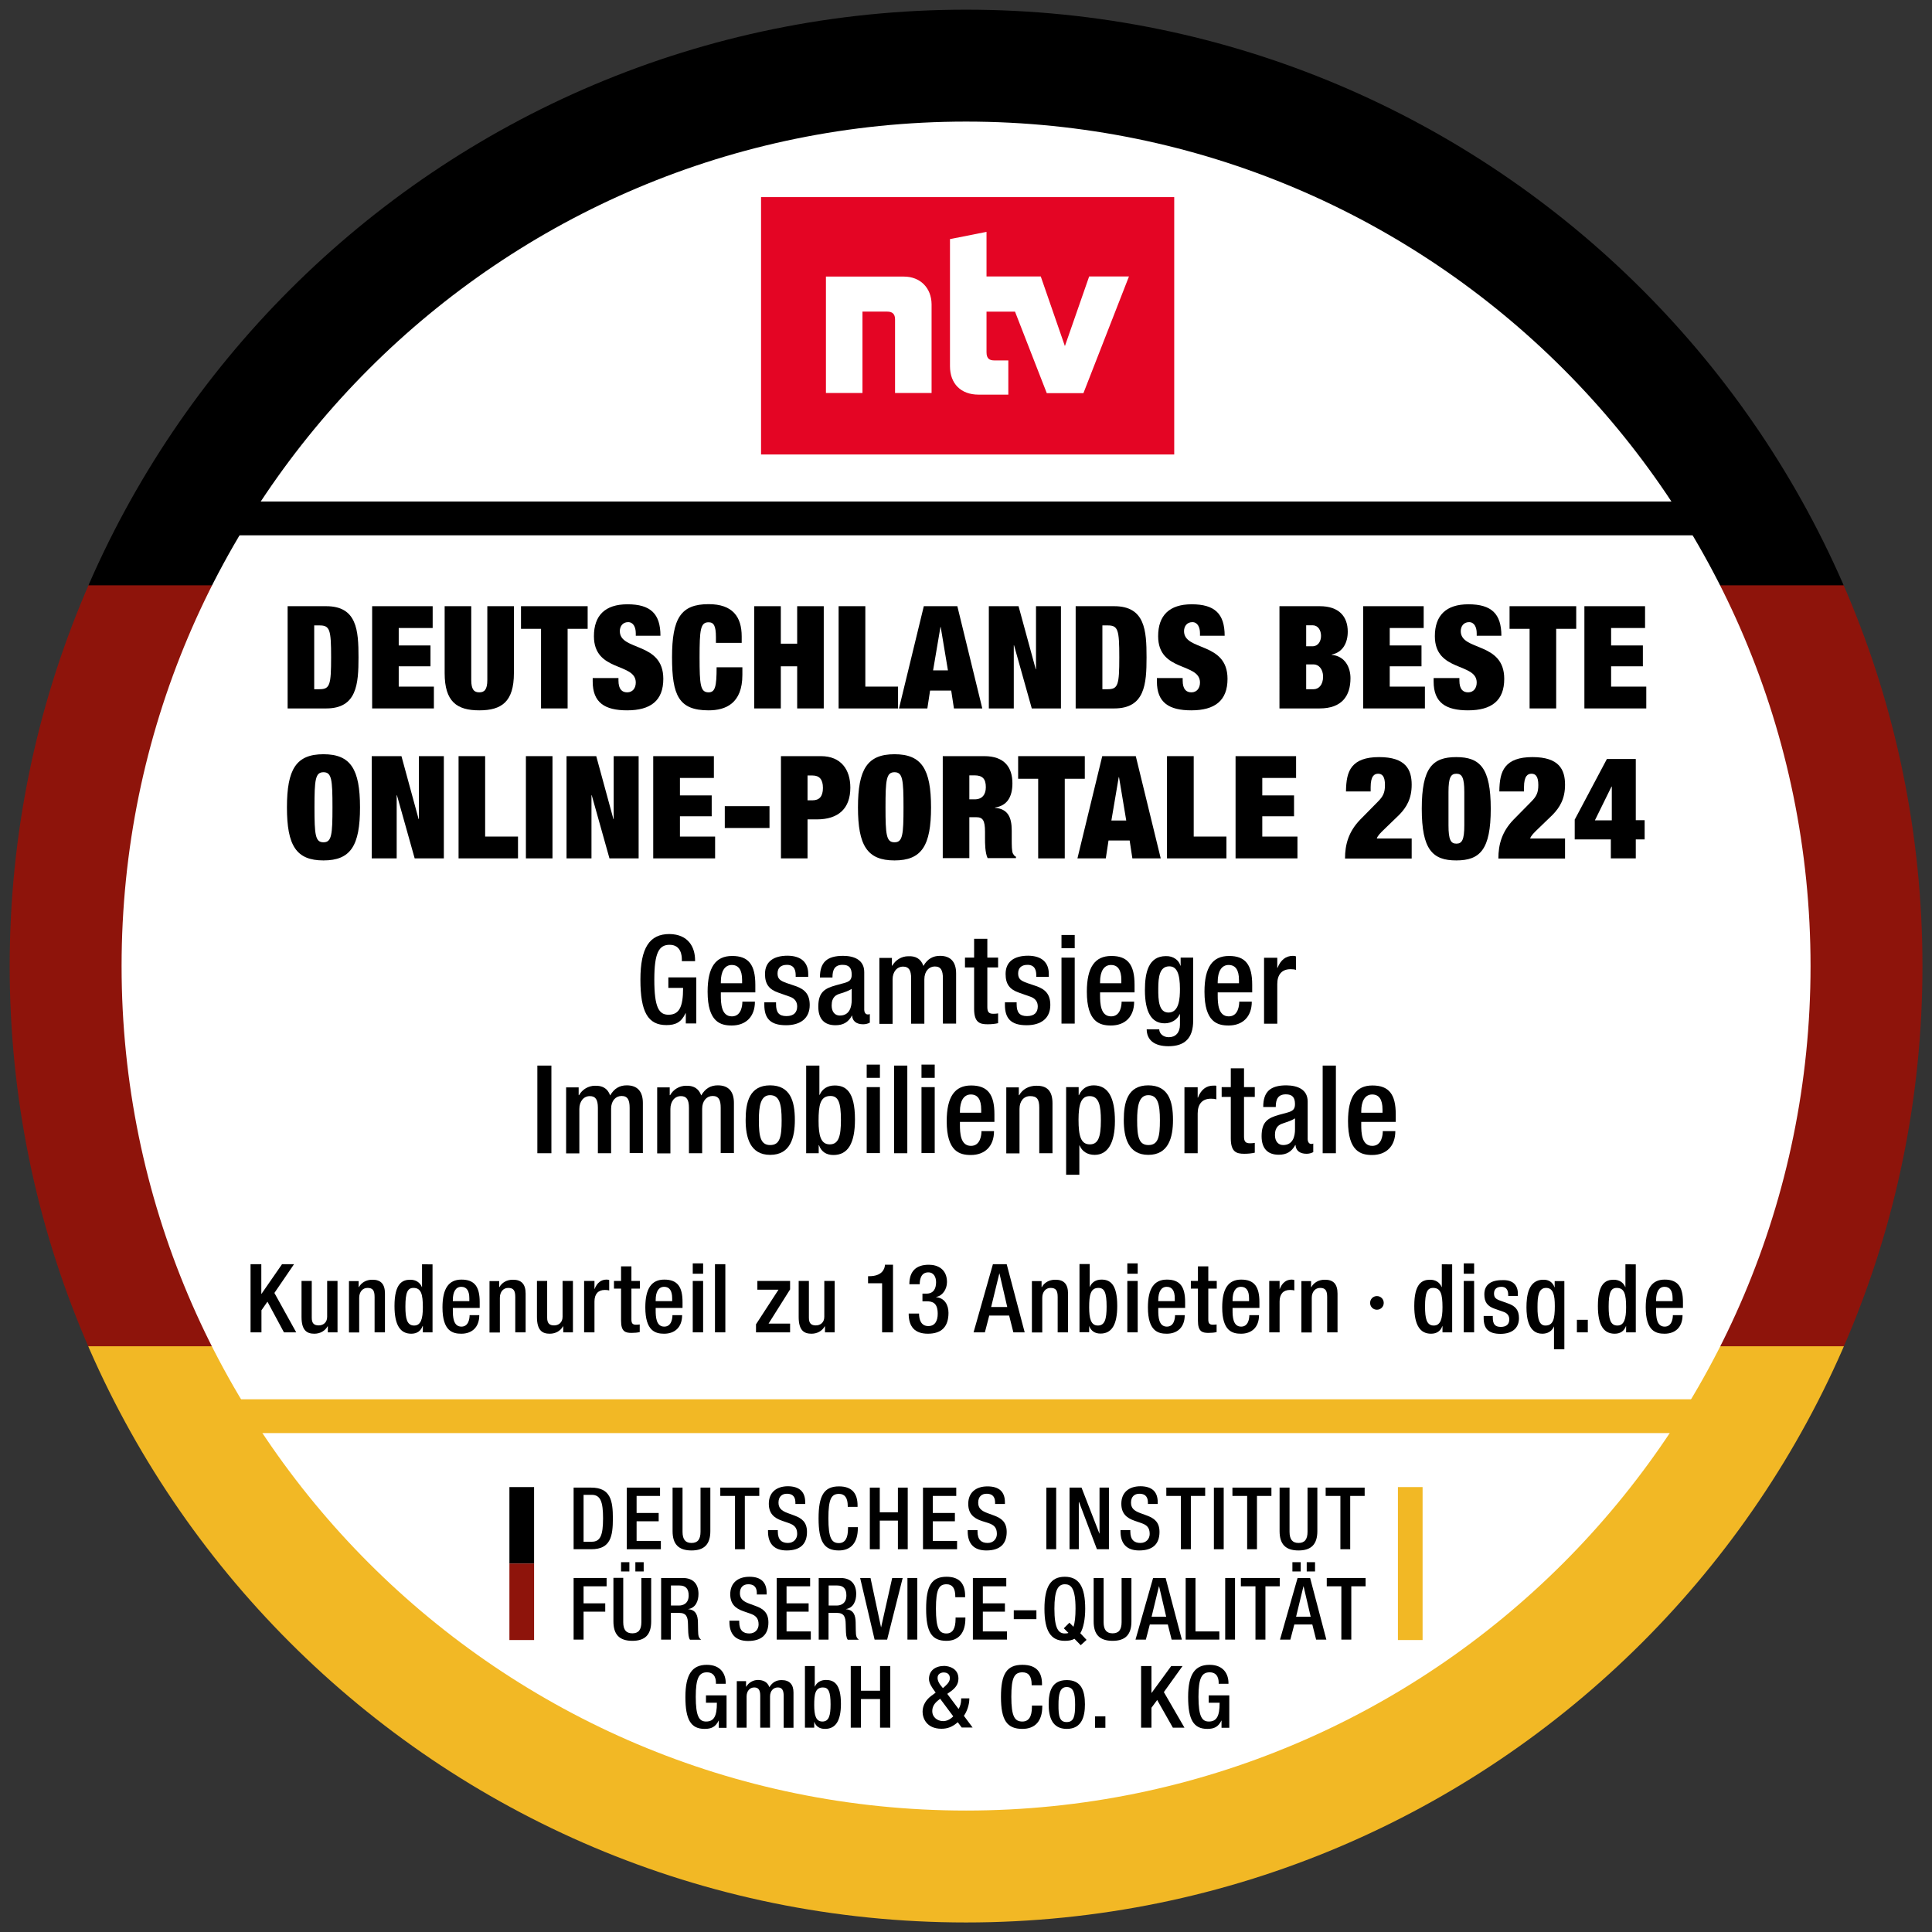 <?xml version="1.0" encoding="utf-8"?>
<!-- Generator: Adobe Illustrator 26.5.2, SVG Export Plug-In . SVG Version: 6.00 Build 0)  -->
<svg version="1.1" id="Ebene_1" xmlns="http://www.w3.org/2000/svg" xmlns:xlink="http://www.w3.org/1999/xlink" x="0px" y="0px"
	 viewBox="0 0 141.73 141.73" style="enable-background:new 0 0 141.73 141.73;" xml:space="preserve">
<rect x="0" y="0" width="141.73" height="141.73" fill="#333333" stroke="none"/>
<style type="text/css">
	.st0{clip-path:url(#SVGID_00000156558353866282938110000001773957909480254350_);}
	.st1{clip-path:url(#SVGID_00000176035207689045719720000015380612775764856489_);fill:#8E140B;}
	.st2{clip-path:url(#SVGID_00000176035207689045719720000015380612775764856489_);fill:#F2B825;}
	.st3{clip-path:url(#SVGID_00000176035207689045719720000015380612775764856489_);}
	.st4{clip-path:url(#SVGID_00000011023568642427435340000000693808188151425188_);fill:#FFFFFF;}
	.st5{clip-path:url(#SVGID_00000011023568642427435340000000693808188151425188_);}
	.st6{clip-path:url(#SVGID_00000005951302169300036390000005413029825657656971_);}
	.st7{clip-path:url(#SVGID_00000005951302169300036390000005413029825657656971_);fill:#8E140B;}
	.st8{clip-path:url(#SVGID_00000005951302169300036390000005413029825657656971_);fill:#F2B825;}
	
		.st9{clip-path:url(#SVGID_00000156558353866282938110000001773957909480254350_);fill-rule:evenodd;clip-rule:evenodd;fill:#E40524;}
	.st10{clip-path:url(#SVGID_00000148626047593711468160000005357907521129663124_);fill:#FFFFFF;}
	.st11{clip-path:url(#SVGID_00000148626047593711468160000005357907521129663124_);}
	.st12{clip-path:url(#SVGID_00000148626047593711468160000005357907521129663124_);fill:#F2B825;}
	.st13{clip-path:url(#SVGID_00000156563550372271328530000010176498206005935253_);}
	.st14{clip-path:url(#SVGID_00000163031130720760457510000007238174681291354018_);}
</style>
<g>
	<defs>
		<rect id="SVGID_1_" width="141.73" height="141.73"/>
	</defs>
	<clipPath id="SVGID_00000114032403931855679080000010619869392122174355_">
		<use xlink:href="#SVGID_1_"  style="overflow:visible;"/>
	</clipPath>
	<g style="clip-path:url(#SVGID_00000114032403931855679080000010619869392122174355_);">
		<defs>
			<path id="SVGID_00000103227079442057100400000004941517961999222182_" d="M0.71,70.87c0,38.75,31.41,70.16,70.16,70.16
				s70.16-31.41,70.16-70.16c0-38.75-31.41-70.16-70.16-70.16S0.71,32.12,0.71,70.87"/>
		</defs>
		<clipPath id="SVGID_00000028307939759649325120000018431659714987093656_">
			<use xlink:href="#SVGID_00000103227079442057100400000004941517961999222182_"  style="overflow:visible;"/>
		</clipPath>
		
			<rect x="-19.88" y="42.9" style="clip-path:url(#SVGID_00000028307939759649325120000018431659714987093656_);fill:#8E140B;" width="182.96" height="55.89"/>
		
			<rect x="-19.88" y="98.76" style="clip-path:url(#SVGID_00000028307939759649325120000018431659714987093656_);fill:#F2B825;" width="182.96" height="56.72"/>
		
			<rect x="-19.88" y="-13.79" style="clip-path:url(#SVGID_00000028307939759649325120000018431659714987093656_);" width="182.96" height="56.73"/>
	</g>
	<g style="clip-path:url(#SVGID_00000114032403931855679080000010619869392122174355_);">
		<defs>
			<rect id="SVGID_00000117637069157606406150000014350401128966997941_" width="141.73" height="141.73"/>
		</defs>
		<clipPath id="SVGID_00000143591353811315079430000012855458908098194562_">
			<use xlink:href="#SVGID_00000117637069157606406150000014350401128966997941_"  style="overflow:visible;"/>
		</clipPath>
		<path style="clip-path:url(#SVGID_00000143591353811315079430000012855458908098194562_);fill:#FFFFFF;" d="M132.82,70.87
			c0,34.21-27.74,61.95-61.95,61.95S8.92,105.08,8.92,70.87S36.65,8.92,70.87,8.92S132.82,36.65,132.82,70.87"/>
		<path style="clip-path:url(#SVGID_00000143591353811315079430000012855458908098194562_);" d="M53.24,123.47v0.05h-0.72v-0.08
			c0-0.16-0.02-0.76-0.66-0.76c-0.58,0-0.82,0.42-0.82,1.79c0,1.44,0.25,1.82,0.76,1.82c0.58,0,0.79-0.41,0.79-1.35v-0.03h-0.8
			v-0.54h1.51v2.38h-0.57v-0.53h-0.01c-0.23,0.47-0.54,0.61-1.03,0.61c-1,0-1.41-0.66-1.41-2.34c0-1.65,0.49-2.36,1.57-2.36
			C52.88,122.13,53.24,122.81,53.24,123.47"/>
		<path style="clip-path:url(#SVGID_00000143591353811315079430000012855458908098194562_);" d="M56.44,123.77
			c0.23-0.37,0.52-0.52,0.9-0.52c0.58,0,0.87,0.32,0.87,0.91v2.59h-0.72v-2.34c0-0.4-0.11-0.62-0.43-0.62
			c-0.32,0-0.57,0.25-0.57,0.66v2.29h-0.72v-2.34c0-0.42-0.13-0.61-0.44-0.61c-0.33,0-0.56,0.27-0.56,0.66v2.29h-0.72v-3.41h0.68
			v0.4h0.02c0.17-0.3,0.51-0.49,0.86-0.49C55.99,123.25,56.3,123.38,56.44,123.77"/>
		<path style="clip-path:url(#SVGID_00000143591353811315079430000012855458908098194562_);" d="M59.77,122.22v1.51h0.01
			c0.13-0.3,0.42-0.49,0.81-0.49c0.58,0,1.1,0.28,1.1,1.75c0,1.25-0.39,1.84-1.17,1.84c-0.38,0-0.66-0.17-0.78-0.51h-0.01v0.42
			h-0.68v-4.52H59.77z M60.33,126.29c0.48,0,0.6-0.44,0.6-1.26c0-0.93-0.15-1.24-0.56-1.24c-0.56,0-0.64,0.49-0.64,1.28
			C59.73,125.83,59.85,126.29,60.33,126.29"/>
		<polygon style="clip-path:url(#SVGID_00000143591353811315079430000012855458908098194562_);" points="63.16,122.22 63.16,124.03 
			64.56,124.03 64.56,122.22 65.31,122.22 65.31,126.74 64.56,126.74 64.56,124.64 63.16,124.64 63.16,126.74 62.41,126.74 
			62.41,122.22 		"/>
		<path style="clip-path:url(#SVGID_00000143591353811315079430000012855458908098194562_);" d="M70.31,123.14
			c0,0.46-0.27,0.74-0.65,1l-0.17,0.12l0.83,1.11c0.13-0.21,0.19-0.45,0.19-0.72v-0.06h0.6v0.03c0,0.44-0.18,0.95-0.4,1.25
			l0.64,0.86h-0.8l-0.29-0.39c-0.38,0.34-0.75,0.48-1.19,0.48c-1.12,0-1.39-0.8-1.39-1.25c0-0.48,0.26-0.89,0.66-1.18l0.3-0.22
			l-0.07-0.1c-0.19-0.26-0.42-0.58-0.42-0.9c0-0.63,0.48-0.96,1.13-0.96C69.6,122.22,70.31,122.38,70.31,123.14 M69.19,126.26
			c0.25,0,0.5-0.11,0.74-0.35l-0.96-1.29l-0.14,0.11c-0.25,0.2-0.44,0.44-0.44,0.8C68.38,125.93,68.73,126.26,69.19,126.26
			 M69.17,123.84l0.16-0.14c0.26-0.23,0.35-0.41,0.35-0.59c0-0.24-0.13-0.42-0.46-0.42c-0.15,0-0.44,0.08-0.44,0.39
			C68.78,123.28,68.87,123.5,69.17,123.84"/>
		<path style="clip-path:url(#SVGID_00000143591353811315079430000012855458908098194562_);" d="M76.44,123.53v0.1h-0.76v-0.06
			c0-0.6-0.23-0.89-0.67-0.89c-0.59,0-0.82,0.37-0.82,1.79c0,1.46,0.25,1.82,0.81,1.82c0.47,0,0.7-0.36,0.7-1.07v-0.1h0.76v0.07
			c0,1.07-0.53,1.64-1.46,1.64c-1.13,0-1.57-0.64-1.57-2.35c0-1.68,0.42-2.35,1.57-2.35C76.06,122.13,76.44,122.7,76.44,123.53"/>
		<path style="clip-path:url(#SVGID_00000143591353811315079430000012855458908098194562_);" d="M79.59,125.03
			c0,0.89-0.23,1.8-1.33,1.8c-1.1,0-1.33-0.91-1.33-1.8c0-0.9,0.2-1.78,1.33-1.78C79.32,123.25,79.59,124.03,79.59,125.03
			 M78.25,126.33c0.53,0,0.62-0.43,0.62-1.28c0-0.84-0.12-1.29-0.62-1.29c-0.52,0-0.6,0.58-0.6,1.29
			C77.64,125.9,77.73,126.33,78.25,126.33"/>
		
			<rect x="80.33" y="125.91" style="clip-path:url(#SVGID_00000143591353811315079430000012855458908098194562_);" width="0.76" height="0.84"/>
		<polygon style="clip-path:url(#SVGID_00000143591353811315079430000012855458908098194562_);" points="84.47,122.22 84.47,124.19 
			84.48,124.19 85.92,122.22 86.75,122.22 85.38,124.13 86.89,126.74 86.04,126.74 84.89,124.71 84.47,125.28 84.47,126.74 
			83.71,126.74 83.71,122.22 		"/>
		<path style="clip-path:url(#SVGID_00000143591353811315079430000012855458908098194562_);" d="M90.12,123.47v0.05H89.4v-0.08
			c0-0.16-0.02-0.76-0.66-0.76c-0.58,0-0.82,0.42-0.82,1.79c0,1.44,0.25,1.82,0.76,1.82c0.58,0,0.79-0.41,0.79-1.35v-0.03h-0.8
			v-0.54h1.51v2.38h-0.57v-0.53H89.6c-0.23,0.47-0.54,0.61-1.03,0.61c-1,0-1.41-0.66-1.41-2.34c0-1.65,0.49-2.36,1.57-2.36
			C89.76,122.13,90.12,122.81,90.12,123.47"/>
	</g>
	<g style="clip-path:url(#SVGID_00000114032403931855679080000010619869392122174355_);">
		<defs>
			<rect id="SVGID_00000165945004534490660400000014238233190982115979_" x="37.37" y="108.69" width="66.99" height="13.35"/>
		</defs>
		<clipPath id="SVGID_00000038393741956184594870000012980343377197536682_">
			<use xlink:href="#SVGID_00000165945004534490660400000014238233190982115979_"  style="overflow:visible;"/>
		</clipPath>
		<path style="clip-path:url(#SVGID_00000038393741956184594870000012980343377197536682_);" d="M42.08,109.13h1.29
			c1.42,0,1.59,0.96,1.59,2.26c0,1.3-0.16,2.26-1.58,2.26h-1.3V109.13z M42.81,113.1h0.6c0.63,0,0.83-0.47,0.83-1.72
			c0-1.19-0.18-1.72-0.83-1.72h-0.6V113.1z"/>
		<polygon style="clip-path:url(#SVGID_00000038393741956184594870000012980343377197536682_);" points="48.42,109.13 48.42,109.74 
			46.7,109.74 46.7,110.99 48.32,110.99 48.32,111.6 46.7,111.6 46.7,113.04 48.48,113.04 48.48,113.65 45.98,113.65 45.98,109.13 
					"/>
		<path style="clip-path:url(#SVGID_00000038393741956184594870000012980343377197536682_);" d="M50.07,109.13v3.24
			c0,0.57,0.22,0.82,0.66,0.82c0.44,0,0.66-0.25,0.66-0.82v-3.24h0.72v3.19c0,0.97-0.45,1.42-1.38,1.42c-0.97,0-1.39-0.48-1.39-1.42
			v-3.19H50.07z"/>
		<polygon style="clip-path:url(#SVGID_00000038393741956184594870000012980343377197536682_);" points="55.7,109.13 55.7,109.74 
			54.64,109.74 54.64,113.65 53.92,113.65 53.92,109.74 52.84,109.74 52.84,109.13 		"/>
		<path style="clip-path:url(#SVGID_00000038393741956184594870000012980343377197536682_);" d="M59.07,110.21v0.12h-0.72v-0.08
			c0-0.31-0.08-0.67-0.63-0.67c-0.36,0-0.61,0.22-0.61,0.65c0,0.38,0.19,0.59,0.68,0.77l0.49,0.18c0.51,0.19,0.92,0.46,0.92,1.2
			c0,0.9-0.51,1.36-1.49,1.36c-0.9,0-1.37-0.48-1.37-1.4v-0.09h0.72v0.1c0,0.61,0.29,0.84,0.74,0.84c0.44,0,0.68-0.32,0.68-0.66
			c0-0.47-0.22-0.66-0.62-0.8l-0.49-0.17c-0.61-0.21-0.97-0.55-0.97-1.25c0-0.8,0.53-1.28,1.41-1.28
			C58.63,109.04,59.07,109.42,59.07,110.21"/>
		<path style="clip-path:url(#SVGID_00000038393741956184594870000012980343377197536682_);" d="M62.91,110.44v0.1h-0.72v-0.06
			c0-0.6-0.22-0.89-0.64-0.89c-0.56,0-0.78,0.37-0.78,1.79c0,1.46,0.24,1.82,0.77,1.82c0.45,0,0.67-0.36,0.67-1.07v-0.1h0.72v0.07
			c0,1.07-0.51,1.64-1.39,1.64c-1.08,0-1.49-0.64-1.49-2.35c0-1.68,0.4-2.35,1.5-2.35C62.54,109.04,62.91,109.6,62.91,110.44"/>
		<polygon style="clip-path:url(#SVGID_00000038393741956184594870000012980343377197536682_);" points="64.54,109.13 64.54,110.94 
			65.87,110.94 65.87,109.13 66.59,109.13 66.59,113.65 65.87,113.65 65.87,111.55 64.54,111.55 64.54,113.65 63.81,113.65 
			63.81,109.13 		"/>
		<polygon style="clip-path:url(#SVGID_00000038393741956184594870000012980343377197536682_);" points="70.15,109.13 70.15,109.74 
			68.43,109.74 68.43,110.99 70.05,110.99 70.05,111.6 68.43,111.6 68.43,113.04 70.21,113.04 70.21,113.65 67.71,113.65 
			67.71,109.13 		"/>
		<path style="clip-path:url(#SVGID_00000038393741956184594870000012980343377197536682_);" d="M73.72,110.21v0.12h-0.72v-0.08
			c0-0.31-0.08-0.67-0.63-0.67c-0.36,0-0.61,0.22-0.61,0.65c0,0.38,0.19,0.59,0.68,0.77l0.49,0.18c0.51,0.19,0.92,0.46,0.92,1.2
			c0,0.9-0.51,1.36-1.49,1.36c-0.9,0-1.37-0.48-1.37-1.4v-0.09h0.72v0.1c0,0.61,0.29,0.84,0.74,0.84c0.44,0,0.68-0.32,0.68-0.66
			c0-0.47-0.21-0.66-0.62-0.8L72,111.57c-0.61-0.21-0.97-0.55-0.97-1.25c0-0.8,0.53-1.28,1.41-1.28
			C73.28,109.04,73.72,109.42,73.72,110.21"/>
		
			<rect x="76.76" y="109.13" style="clip-path:url(#SVGID_00000038393741956184594870000012980343377197536682_);" width="0.72" height="4.52"/>
		<polygon style="clip-path:url(#SVGID_00000038393741956184594870000012980343377197536682_);" points="79.34,109.13 80.65,112.5 
			80.66,112.5 80.66,109.13 81.35,109.13 81.35,113.65 80.47,113.65 79.16,110.19 79.14,110.19 79.14,113.65 78.46,113.65 
			78.46,109.13 		"/>
		<path style="clip-path:url(#SVGID_00000038393741956184594870000012980343377197536682_);" d="M84.93,110.21v0.12h-0.72v-0.08
			c0-0.31-0.08-0.67-0.63-0.67c-0.36,0-0.61,0.22-0.61,0.65c0,0.38,0.19,0.59,0.68,0.77l0.49,0.18c0.51,0.19,0.92,0.46,0.92,1.2
			c0,0.9-0.51,1.36-1.49,1.36c-0.9,0-1.37-0.48-1.37-1.4v-0.09h0.72v0.1c0,0.61,0.29,0.84,0.74,0.84c0.44,0,0.68-0.32,0.68-0.66
			c0-0.47-0.21-0.66-0.62-0.8l-0.49-0.17c-0.61-0.21-0.97-0.55-0.97-1.25c0-0.8,0.53-1.28,1.41-1.28
			C84.5,109.04,84.93,109.42,84.93,110.21"/>
		<polygon style="clip-path:url(#SVGID_00000038393741956184594870000012980343377197536682_);" points="88.41,109.13 88.41,109.74 
			87.36,109.74 87.36,113.65 86.63,113.65 86.63,109.74 85.56,109.74 85.56,109.13 		"/>
		
			<rect x="89.05" y="109.13" style="clip-path:url(#SVGID_00000038393741956184594870000012980343377197536682_);" width="0.72" height="4.52"/>
		<polygon style="clip-path:url(#SVGID_00000038393741956184594870000012980343377197536682_);" points="93.27,109.13 93.27,109.74 
			92.21,109.74 92.21,113.65 91.49,113.65 91.49,109.74 90.41,109.74 90.41,109.13 		"/>
		<path style="clip-path:url(#SVGID_00000038393741956184594870000012980343377197536682_);" d="M94.6,109.13v3.24
			c0,0.57,0.22,0.82,0.66,0.82c0.44,0,0.66-0.25,0.66-0.82v-3.24h0.72v3.19c0,0.97-0.45,1.42-1.38,1.42c-0.97,0-1.39-0.48-1.39-1.42
			v-3.19H94.6z"/>
		<polygon style="clip-path:url(#SVGID_00000038393741956184594870000012980343377197536682_);" points="100.11,109.13 
			100.11,109.74 99.05,109.74 99.05,113.65 98.33,113.65 98.33,109.74 97.25,109.74 97.25,109.13 		"/>
		<polygon style="clip-path:url(#SVGID_00000038393741956184594870000012980343377197536682_);" points="44.5,115.76 44.5,116.37 
			42.81,116.37 42.81,117.62 44.4,117.62 44.4,118.23 42.81,118.23 42.81,120.28 42.08,120.28 42.08,115.76 		"/>
		<path style="clip-path:url(#SVGID_00000038393741956184594870000012980343377197536682_);" d="M45.72,115.76v3.24
			c0,0.57,0.22,0.82,0.67,0.82c0.44,0,0.66-0.25,0.66-0.82v-3.24h0.72v3.19c0,0.97-0.45,1.42-1.38,1.42c-0.97,0-1.39-0.48-1.39-1.43
			v-3.19H45.72z M46.17,115.28h-0.61v-0.68h0.61V115.28z M47.22,115.28h-0.61v-0.68h0.61V115.28z"/>
		<path style="clip-path:url(#SVGID_00000038393741956184594870000012980343377197536682_);" d="M50.09,115.76
			c0.75,0,1.15,0.43,1.15,1.17c0,0.51-0.2,1.02-0.75,1.11v0.01c0.56,0.05,0.7,0.44,0.71,0.96l0.01,0.6
			c0.01,0.39,0.03,0.53,0.23,0.68h-0.82c-0.11-0.15-0.13-0.39-0.14-0.79l-0.01-0.36c-0.01-0.53-0.12-0.82-0.66-0.82h-0.6v1.96H48.5
			v-4.52H50.09z M49.82,117.78c0.27,0,0.7-0.13,0.7-0.74c0-0.46-0.19-0.73-0.68-0.73h-0.62v1.47H49.82z"/>
		<path style="clip-path:url(#SVGID_00000038393741956184594870000012980343377197536682_);" d="M56.24,116.85v0.12h-0.72v-0.08
			c0-0.31-0.08-0.67-0.63-0.67c-0.36,0-0.61,0.22-0.61,0.65c0,0.38,0.19,0.59,0.68,0.77l0.49,0.18c0.51,0.19,0.92,0.46,0.92,1.2
			c0,0.9-0.51,1.36-1.49,1.36c-0.9,0-1.37-0.48-1.37-1.4v-0.09h0.72v0.1c0,0.61,0.29,0.84,0.74,0.84c0.44,0,0.68-0.32,0.68-0.66
			c0-0.47-0.22-0.66-0.62-0.8l-0.49-0.17c-0.61-0.21-0.97-0.55-0.97-1.25c0-0.8,0.53-1.28,1.41-1.28
			C55.8,115.67,56.24,116.05,56.24,116.85"/>
		<polygon style="clip-path:url(#SVGID_00000038393741956184594870000012980343377197536682_);" points="59.43,115.76 59.43,116.37 
			57.7,116.37 57.7,117.62 59.32,117.62 59.32,118.23 57.7,118.23 57.7,119.68 59.48,119.68 59.48,120.28 56.98,120.28 
			56.98,115.76 		"/>
		<path style="clip-path:url(#SVGID_00000038393741956184594870000012980343377197536682_);" d="M61.66,115.76
			c0.75,0,1.15,0.43,1.15,1.17c0,0.51-0.2,1.02-0.75,1.11v0.01c0.56,0.05,0.7,0.44,0.71,0.96l0.01,0.6
			c0.01,0.39,0.03,0.53,0.23,0.68h-0.82c-0.11-0.15-0.13-0.39-0.14-0.79l-0.01-0.36c-0.01-0.53-0.12-0.82-0.66-0.82h-0.6v1.96h-0.72
			v-4.52H61.66z M61.39,117.78c0.27,0,0.7-0.13,0.7-0.74c0-0.46-0.19-0.73-0.68-0.73h-0.62v1.47H61.39z"/>
		<polygon style="clip-path:url(#SVGID_00000038393741956184594870000012980343377197536682_);" points="63.86,115.76 64.63,119.37 
			64.64,119.37 65.45,115.76 66.22,115.76 65.08,120.28 64.16,120.28 63.1,115.76 		"/>
		
			<rect x="66.57" y="115.76" style="clip-path:url(#SVGID_00000038393741956184594870000012980343377197536682_);" width="0.72" height="4.52"/>
		<path style="clip-path:url(#SVGID_00000038393741956184594870000012980343377197536682_);" d="M70.8,117.07v0.1h-0.72v-0.06
			c0-0.6-0.22-0.89-0.64-0.89c-0.56,0-0.78,0.37-0.78,1.79c0,1.46,0.24,1.82,0.77,1.82c0.45,0,0.67-0.36,0.67-1.07v-0.1h0.72v0.07
			c0,1.07-0.51,1.64-1.39,1.64c-1.08,0-1.49-0.64-1.49-2.35c0-1.68,0.4-2.35,1.5-2.35C70.44,115.67,70.8,116.24,70.8,117.07"/>
		<polygon style="clip-path:url(#SVGID_00000038393741956184594870000012980343377197536682_);" points="73.82,115.76 73.82,116.37 
			72.1,116.37 72.1,117.62 73.72,117.62 73.72,118.23 72.1,118.23 72.1,119.68 73.87,119.68 73.87,120.28 71.37,120.28 
			71.37,115.76 		"/>
		
			<rect x="74.37" y="118.13" style="clip-path:url(#SVGID_00000038393741956184594870000012980343377197536682_);" width="1.66" height="0.65"/>
		<path style="clip-path:url(#SVGID_00000038393741956184594870000012980343377197536682_);" d="M79.61,118.02
			c0,0.75-0.13,1.42-0.36,1.79l0.46,0.49l-0.43,0.39l-0.46-0.47c-0.18,0.11-0.42,0.15-0.71,0.15c-1.03,0-1.49-0.73-1.49-2.35
			c0-1.64,0.47-2.35,1.49-2.35C79.15,115.67,79.61,116.39,79.61,118.02 M78.11,119.83c0.12,0,0.21-0.01,0.27-0.04l-0.34-0.34
			l0.41-0.41l0.3,0.3c0.1-0.3,0.15-0.74,0.15-1.33c0-1.52-0.34-1.79-0.78-1.79c-0.51,0-0.77,0.44-0.77,1.79
			C77.35,119.49,77.66,119.83,78.11,119.83"/>
		<path style="clip-path:url(#SVGID_00000038393741956184594870000012980343377197536682_);" d="M80.96,115.76V119
			c0,0.57,0.22,0.82,0.66,0.82c0.44,0,0.66-0.25,0.66-0.82v-3.24H83v3.19c0,0.97-0.45,1.42-1.38,1.42c-0.97,0-1.39-0.48-1.39-1.42
			v-3.19H80.96z"/>
		<path style="clip-path:url(#SVGID_00000038393741956184594870000012980343377197536682_);" d="M85.51,115.76l1.19,4.52h-0.75
			l-0.28-1.11h-1.32l-0.29,1.11H83.3l1.29-4.52H85.51z M84.48,118.6h1.07l-0.52-2.23h-0.01L84.48,118.6z"/>
		<polygon style="clip-path:url(#SVGID_00000038393741956184594870000012980343377197536682_);" points="87.7,115.76 87.7,119.68 
			89.45,119.68 89.45,120.28 86.98,120.28 86.98,115.76 		"/>
		
			<rect x="89.88" y="115.76" style="clip-path:url(#SVGID_00000038393741956184594870000012980343377197536682_);" width="0.72" height="4.52"/>
		<polygon style="clip-path:url(#SVGID_00000038393741956184594870000012980343377197536682_);" points="93.88,115.76 93.88,116.37 
			92.83,116.37 92.83,120.28 92.1,120.28 92.1,116.37 91.03,116.37 91.03,115.76 		"/>
		<path style="clip-path:url(#SVGID_00000038393741956184594870000012980343377197536682_);" d="M96.11,115.76l1.19,4.52h-0.75
			l-0.28-1.11h-1.32l-0.29,1.11H93.9l1.29-4.52H96.11z M95.42,115.28h-0.61v-0.68h0.61V115.28z M95.08,118.6h1.07l-0.52-2.23h-0.01
			L95.08,118.6z M96.47,115.28h-0.61v-0.68h0.61V115.28z"/>
		<polygon style="clip-path:url(#SVGID_00000038393741956184594870000012980343377197536682_);" points="100.18,115.76 
			100.18,116.37 99.13,116.37 99.13,120.28 98.4,120.28 98.4,116.37 97.33,116.37 97.33,115.76 		"/>
		
			<rect x="37.37" y="109.09" style="clip-path:url(#SVGID_00000038393741956184594870000012980343377197536682_);" width="1.81" height="5.61"/>
		
			<rect x="37.37" y="114.7" style="clip-path:url(#SVGID_00000038393741956184594870000012980343377197536682_);fill:#8E140B;" width="1.81" height="5.61"/>
		
			<rect x="102.55" y="109.09" style="clip-path:url(#SVGID_00000038393741956184594870000012980343377197536682_);fill:#F2B825;" width="1.81" height="11.22"/>
	</g>
	
		<rect x="55.83" y="14.46" style="clip-path:url(#SVGID_00000114032403931855679080000010619869392122174355_);fill-rule:evenodd;clip-rule:evenodd;fill:#E40524;" width="30.31" height="18.88"/>
	<g style="clip-path:url(#SVGID_00000114032403931855679080000010619869392122174355_);">
		<defs>
			<rect id="SVGID_00000121979086303579710590000010692587170728154812_" width="141.73" height="141.73"/>
		</defs>
		<clipPath id="SVGID_00000023995357448718937690000003149180355761997496_">
			<use xlink:href="#SVGID_00000121979086303579710590000010692587170728154812_"  style="overflow:visible;"/>
		</clipPath>
		<path style="clip-path:url(#SVGID_00000023995357448718937690000003149180355761997496_);fill:#FFFFFF;" d="M66.31,20.29h-5.72
			v8.54h2.68v-5.97h1.82c0.38,0,0.57,0.18,0.57,0.57v5.4h2.68v-6.51C68.33,21.12,67.51,20.29,66.31,20.29 M79.9,20.28l-1.78,5.11
			l-1.77-5.11h-3.98v-3.27l-2.68,0.53v9.32c0,1.29,0.8,2.09,2.1,2.09h2.18v-2.51h-1.03c-0.35,0-0.57-0.13-0.57-0.6v-2.98h2.09
			l2.33,5.98h2.69l3.34-8.56H79.9z"/>
		
			<rect x="16.08" y="36.79" style="clip-path:url(#SVGID_00000023995357448718937690000003149180355761997496_);" width="109.07" height="2.48"/>
		
			<rect x="13.3" y="102.65" style="clip-path:url(#SVGID_00000023995357448718937690000003149180355761997496_);fill:#F2B825;" width="115.23" height="2.48"/>
	</g>
</g>
<g>
	<path d="M21.1,44.47h2.83c2.26,0,2.37,1.78,2.37,3.75c0,1.96-0.12,3.75-2.37,3.75H21.1V44.47z M23.05,50.56h0.39
		c0.76,0,0.85-0.31,0.85-2.34c0-2.03-0.09-2.34-0.85-2.34h-0.39V50.56z"/>
	<path d="M27.3,44.47h4.44v1.6h-2.49v1.28h2.33v1.53h-2.33v1.49h2.58v1.6H27.3V44.47z"/>
	<path d="M34.57,44.47v5.41c0,0.72,0.22,0.91,0.59,0.91s0.59-0.19,0.59-0.91v-5.41h1.95v4.91c0,2.1-0.9,2.73-2.54,2.73
		s-2.54-0.63-2.54-2.73v-4.91H34.57z"/>
	<path d="M39.69,46.13h-1.47v-1.66h4.89v1.66h-1.47v5.84h-1.95V46.13z"/>
	<path d="M46.64,46.63v-0.18c0-0.44-0.18-0.81-0.56-0.81c-0.42,0-0.61,0.33-0.61,0.66c0,1.48,3.19,0.76,3.19,3.5
		c0,1.6-0.93,2.31-2.66,2.31c-1.62,0-2.52-0.56-2.52-2.11v-0.26h1.89v0.18c0,0.64,0.26,0.87,0.64,0.87c0.4,0,0.63-0.31,0.63-0.72
		c0-1.48-3.07-0.75-3.07-3.4c0-1.51,0.81-2.34,2.46-2.34c1.7,0,2.42,0.7,2.42,2.31H46.64z"/>
	<path d="M52.52,46.75c0-0.85-0.16-1.1-0.54-1.1c-0.6,0-0.66,0.55-0.66,2.57c0,2.03,0.06,2.57,0.66,2.57c0.48,0,0.59-0.42,0.59-1.84
		h1.89v0.56c0,2.1-1.23,2.6-2.48,2.6c-2.19,0-2.68-1.1-2.68-3.89c0-2.87,0.65-3.9,2.68-3.9c1.76,0,2.43,0.92,2.43,2.37v0.47h-1.89
		V46.75z"/>
	<path d="M55.33,44.47h1.95v2.75h1.2v-2.75h1.95v7.5h-1.95v-3.09h-1.2v3.09h-1.95V44.47z"/>
	<path d="M61.53,44.47h1.95v5.9h2.4v1.6h-4.36V44.47z"/>
	<path d="M67.77,44.47h2.46l1.83,7.5h-2.08l-0.2-1.31h-1.55l-0.2,1.31h-2.08L67.77,44.47z M69.01,46h-0.02l-0.54,3.18h1.09L69.01,46
		z"/>
	<path d="M72.54,44.47h2.18l1.26,4.62h0.02v-4.62h1.83v7.5h-2.14l-1.3-4.63h-0.02v4.63h-1.83V44.47z"/>
	<path d="M78.91,44.47h2.83c2.26,0,2.37,1.78,2.37,3.75c0,1.96-0.12,3.75-2.37,3.75h-2.83V44.47z M80.87,50.56h0.39
		c0.76,0,0.85-0.31,0.85-2.34c0-2.03-0.09-2.34-0.85-2.34h-0.39V50.56z"/>
	<path d="M88.03,46.63v-0.18c0-0.44-0.18-0.81-0.56-0.81c-0.42,0-0.61,0.33-0.61,0.66c0,1.48,3.19,0.76,3.19,3.5
		c0,1.6-0.93,2.31-2.66,2.31c-1.62,0-2.52-0.56-2.52-2.11v-0.26h1.89v0.18c0,0.64,0.26,0.87,0.64,0.87c0.4,0,0.63-0.31,0.63-0.72
		c0-1.48-3.07-0.75-3.07-3.4c0-1.51,0.81-2.34,2.46-2.34c1.7,0,2.42,0.7,2.42,2.31H88.03z"/>
	<path d="M93.87,44.47h2.95c1.4,0,2.05,0.75,2.05,1.87c0,0.8-0.35,1.51-1.18,1.68v0.02c0.99,0.09,1.38,0.93,1.38,1.71
		c0,1.3-0.63,2.22-2.26,2.22h-2.95V44.47z M95.82,47.41h0.47c0.4,0,0.62-0.36,0.62-0.76c0-0.42-0.22-0.78-0.62-0.78h-0.47V47.41z
		 M95.82,50.56h0.55c0.36,0,0.69-0.31,0.69-0.92c0-0.58-0.34-0.9-0.69-0.9h-0.55V50.56z"/>
	<path d="M100,44.47h4.44v1.6h-2.49v1.28h2.33v1.53h-2.33v1.49h2.58v1.6H100V44.47z"/>
	<path d="M108.33,46.63v-0.18c0-0.44-0.18-0.81-0.56-0.81c-0.42,0-0.61,0.33-0.61,0.66c0,1.48,3.19,0.76,3.19,3.5
		c0,1.6-0.93,2.31-2.66,2.31c-1.62,0-2.52-0.56-2.52-2.11v-0.26h1.89v0.18c0,0.64,0.26,0.87,0.64,0.87c0.4,0,0.63-0.31,0.63-0.72
		c0-1.48-3.07-0.75-3.07-3.4c0-1.51,0.81-2.34,2.46-2.34c1.7,0,2.42,0.7,2.42,2.31H108.33z"/>
	<path d="M112.21,46.13h-1.47v-1.66h4.89v1.66h-1.47v5.84h-1.95V46.13z"/>
	<path d="M116.24,44.47h4.44v1.6h-2.49v1.28h2.33v1.53h-2.33v1.49h2.58v1.6h-4.54V44.47z"/>
</g>
<g>
	<path d="M23.73,55.33c1.99,0,2.68,1.09,2.68,3.9c0,2.8-0.68,3.89-2.68,3.89s-2.68-1.09-2.68-3.89
		C21.05,56.42,21.73,55.33,23.73,55.33z M23.73,61.79c0.6,0,0.66-0.55,0.66-2.57c0-2.03-0.06-2.57-0.66-2.57s-0.66,0.55-0.66,2.57
		C23.07,61.25,23.13,61.79,23.73,61.79z"/>
	<path d="M27.27,55.47h2.18l1.26,4.62h0.02v-4.62h1.83v7.5h-2.14l-1.3-4.63h-0.02v4.63h-1.83V55.47z"/>
	<path d="M33.64,55.47h1.95v5.9H38v1.6h-4.36V55.47z"/>
	<path d="M38.58,55.47h1.95v7.5h-1.95V55.47z"/>
	<path d="M41.56,55.47h2.18L45,60.09h0.02v-4.62h1.83v7.5h-2.14l-1.3-4.63h-0.02v4.63h-1.83V55.47z"/>
	<path d="M47.93,55.47h4.44v1.6h-2.49v1.28h2.33v1.53h-2.33v1.49h2.58v1.6h-4.54V55.47z"/>
	<path d="M53.17,59.14h3.28v1.6h-3.28V59.14z"/>
	<path d="M57.29,55.47h2.93c1.49,0,2.16,1,2.16,2.31c0,1.53-0.87,2.33-2.46,2.33h-0.68v2.86h-1.95V55.47z M59.24,58.71h0.37
		c0.49,0,0.76-0.28,0.76-0.91c0-0.62-0.26-0.91-0.76-0.91h-0.37V58.71z"/>
	<path d="M65.62,55.33c1.99,0,2.68,1.09,2.68,3.9c0,2.8-0.68,3.89-2.68,3.89s-2.68-1.09-2.68-3.89
		C62.94,56.42,63.63,55.33,65.62,55.33z M65.62,61.79c0.6,0,0.66-0.55,0.66-2.57c0-2.03-0.06-2.57-0.66-2.57s-0.66,0.55-0.66,2.57
		C64.96,61.25,65.02,61.79,65.62,61.79z"/>
	<path d="M69.16,55.47h3.05c1.49,0,2.06,0.84,2.06,1.99c0,1-0.39,1.65-1.28,1.78v0.02c0.94,0.08,1.23,0.68,1.23,1.68v0.64
		c0,0.39,0,0.89,0.09,1.04c0.05,0.08,0.09,0.17,0.22,0.23v0.1h-2.08c-0.19-0.4-0.19-1.11-0.19-1.43v-0.5c0-0.85-0.17-1.07-0.64-1.07
		h-0.51v3h-1.95V55.47z M71.11,58.64h0.39c0.56,0,0.82-0.36,0.82-0.89c0-0.61-0.24-0.87-0.83-0.87h-0.38V58.64z"/>
	<path d="M76.16,57.13h-1.47v-1.66h4.89v1.66h-1.47v5.84h-1.95V57.13z"/>
	<path d="M80.86,55.47h2.46l1.83,7.5h-2.08l-0.2-1.31h-1.55l-0.2,1.31h-2.08L80.86,55.47z M82.09,57.01h-0.02l-0.54,3.18h1.09
		L82.09,57.01z"/>
	<path d="M85.62,55.47h1.95v5.9h2.4v1.6h-4.36V55.47z"/>
	<path d="M90.64,55.47h4.44v1.6H92.6v1.28h2.33v1.53H92.6v1.49h2.58v1.6h-4.54V55.47z"/>
	<path d="M98.74,58.06c0.01-0.77,0.1-1.39,0.46-1.83c0.36-0.44,0.97-0.69,1.97-0.69c1.95,0,2.39,0.91,2.39,2.03
		c0,1.01-0.37,1.65-0.92,2.21l-1.16,1.12c-0.17,0.17-0.41,0.39-0.48,0.61h2.56v1.47h-4.89c0-1.03,0.26-1.97,1.11-2.85l1.3-1.32
		c0.38-0.38,0.52-0.66,0.52-1.22c0-0.63-0.2-0.83-0.5-0.83c-0.27,0-0.55,0.15-0.55,0.99v0.31H98.74z"/>
	<path d="M106.83,55.54c1.74,0,2.53,0.79,2.53,3.79c0,3-0.79,3.79-2.53,3.79s-2.53-0.79-2.53-3.79
		C104.3,56.32,105.09,55.54,106.83,55.54z M106.26,60.55c0,1.06,0.17,1.34,0.58,1.34s0.58-0.28,0.58-1.34V58.1
		c0-1.06-0.17-1.34-0.58-1.34s-0.58,0.28-0.58,1.34V60.55z"/>
	<path d="M109.99,58.06c0.01-0.77,0.1-1.39,0.46-1.83c0.36-0.44,0.97-0.69,1.97-0.69c1.95,0,2.39,0.91,2.39,2.03
		c0,1.01-0.37,1.65-0.92,2.21l-1.16,1.12c-0.17,0.17-0.41,0.39-0.48,0.61h2.56v1.47h-4.89c0-1.03,0.26-1.97,1.11-2.85l1.3-1.32
		c0.38-0.38,0.52-0.66,0.52-1.22c0-0.63-0.2-0.83-0.5-0.83c-0.27,0-0.55,0.15-0.55,0.99v0.31H109.99z"/>
	<path d="M115.53,60.11l2.35-4.43H120v4.49h0.65v1.41H120v1.39h-1.83v-1.39h-2.65V60.11z M118.24,60.18V57.7h-0.02L117,60.18H118.24
		z"/>
</g>
<g>
	<path d="M50.99,70.44v0.07h-0.97v-0.12c0-0.23-0.03-1.08-0.9-1.08c-0.78,0-1.12,0.59-1.12,2.55c0,2.05,0.34,2.58,1.04,2.58
		c0.79,0,1.07-0.58,1.07-1.93v-0.04h-1.08v-0.77h2.05v3.38h-0.77v-0.75h-0.02c-0.31,0.67-0.74,0.87-1.4,0.87
		c-1.35,0-1.91-0.95-1.91-3.33c0-2.34,0.67-3.35,2.13-3.35C50.51,68.54,50.99,69.5,50.99,70.44z"/>
	<path d="M55.41,72.24v0.56h-2.53v0.22c0,0.58,0.03,1.54,0.81,1.54c0.71,0,0.77-0.83,0.77-1.08h0.92c0,1.12-0.68,1.75-1.7,1.75
		c-0.81,0-1.77-0.24-1.77-2.48c0-1.79,0.59-2.62,1.79-2.62C54.93,70.12,55.41,70.8,55.41,72.24z M54.44,72.13v-0.24
		c0-0.74-0.26-1.1-0.76-1.1c-0.52,0-0.8,0.48-0.8,1.24v0.1H54.44z"/>
	<path d="M59.29,71.45v0.21h-0.92v-0.11c0-0.26-0.04-0.77-0.64-0.77c-0.44,0-0.69,0.22-0.69,0.63c0,0.41,0.2,0.54,0.68,0.71
		l0.65,0.22c0.69,0.24,1.03,0.62,1.03,1.39c0,0.98-0.69,1.48-1.74,1.48c-1.14,0-1.59-0.49-1.59-1.5v-0.18h0.86v0.13
		c0,0.61,0.21,0.88,0.76,0.88s0.79-0.28,0.79-0.71c0-0.35-0.19-0.59-0.53-0.71l-0.85-0.3c-0.69-0.24-0.98-0.63-0.98-1.37
		c0-0.9,0.62-1.34,1.66-1.34C58.78,70.12,59.29,70.61,59.29,71.45z"/>
	<path d="M63.4,71.31v2.77c0,0.14,0.07,0.34,0.26,0.34c0.06,0,0.12-0.01,0.15-0.03v0.63c-0.13,0.07-0.3,0.12-0.49,0.12
		c-0.5,0-0.79-0.24-0.81-0.64H62.5c-0.27,0.49-0.64,0.71-1.21,0.71c-0.81,0-1.26-0.45-1.26-1.36c0-1.07,0.47-1.34,1.29-1.57
		l0.59-0.16c0.41-0.11,0.57-0.24,0.57-0.62c0-0.49-0.19-0.72-0.67-0.72c-0.58,0-0.74,0.37-0.74,0.91v0.02h-0.92V71.7
		c0-1.11,0.52-1.58,1.7-1.58C62.66,70.12,63.4,70.42,63.4,71.31z M61.61,74.5c0.73,0,0.87-0.66,0.87-1.14v-0.82
		c-0.09,0.06-0.24,0.15-0.62,0.28L61.6,72.9c-0.24,0.08-0.59,0.22-0.59,0.86C61.01,74.22,61.24,74.5,61.61,74.5z"/>
	<path d="M67.74,70.86c0.31-0.53,0.71-0.74,1.22-0.74c0.79,0,1.18,0.46,1.18,1.29v3.68h-0.97v-3.32c0-0.57-0.14-0.87-0.59-0.87
		c-0.43,0-0.77,0.35-0.77,0.94v3.26h-0.97v-3.33c0-0.6-0.17-0.86-0.59-0.86c-0.45,0-0.77,0.38-0.77,0.94v3.26h-0.97v-4.84h0.92v0.57
		h0.03c0.23-0.42,0.69-0.69,1.16-0.69C67.14,70.12,67.55,70.31,67.74,70.86z"/>
	<path d="M72.43,68.87v1.38h0.79v0.72h-0.79v2.9c0,0.36,0.1,0.5,0.44,0.5c0.14,0,0.26-0.01,0.35-0.03v0.72
		c-0.22,0.05-0.48,0.08-0.77,0.08c-0.58,0-0.99-0.13-0.99-1.14v-3.03h-0.67v-0.72h0.67v-1.38H72.43z"/>
	<path d="M76.94,71.45v0.21h-0.92v-0.11c0-0.26-0.04-0.77-0.64-0.77c-0.44,0-0.69,0.22-0.69,0.63c0,0.41,0.2,0.54,0.68,0.71
		l0.65,0.22c0.69,0.24,1.03,0.62,1.03,1.39c0,0.98-0.69,1.48-1.74,1.48c-1.14,0-1.59-0.49-1.59-1.5v-0.18h0.86v0.13
		c0,0.61,0.21,0.88,0.76,0.88c0.55,0,0.79-0.28,0.79-0.71c0-0.35-0.19-0.59-0.53-0.71l-0.85-0.3c-0.69-0.24-0.98-0.63-0.98-1.37
		c0-0.9,0.62-1.34,1.66-1.34C76.43,70.12,76.94,70.61,76.94,71.45z"/>
	<path d="M78.84,68.59v0.97h-0.97v-0.97H78.84z M78.84,70.25v4.84h-0.97v-4.84H78.84z"/>
	<path d="M83.23,72.24v0.56H80.7v0.22c0,0.58,0.03,1.54,0.81,1.54c0.71,0,0.77-0.83,0.77-1.08h0.92c0,1.12-0.68,1.75-1.7,1.75
		c-0.81,0-1.77-0.24-1.77-2.48c0-1.79,0.59-2.62,1.79-2.62C82.75,70.12,83.23,70.8,83.23,72.24z M82.26,72.13v-0.24
		c0-0.74-0.26-1.1-0.76-1.1c-0.52,0-0.8,0.48-0.8,1.24v0.1H82.26z"/>
	<path d="M86.59,70.84h0.02v-0.59h0.92v4.63c0,1.26-0.6,1.87-1.81,1.87c-1.05,0-1.59-0.46-1.6-1.24h0.92
		c0.01,0.34,0.32,0.58,0.7,0.58c0.5,0,0.82-0.34,0.82-0.91v-0.78h-0.02c-0.18,0.42-0.63,0.67-1.1,0.67c-0.96,0-1.45-0.81-1.45-2.44
		c0-1.3,0.27-2.49,1.54-2.49C86.08,70.12,86.5,70.46,86.59,70.84z M85.72,74.28c0.78,0,0.84-1.03,0.84-1.73
		c0-1.12-0.23-1.66-0.78-1.66c-0.7,0-0.81,0.75-0.81,1.62C84.96,73.41,85.02,74.28,85.72,74.28z"/>
	<path d="M91.86,72.24v0.56h-2.53v0.22c0,0.58,0.03,1.54,0.81,1.54c0.71,0,0.77-0.83,0.77-1.08h0.92c0,1.12-0.68,1.75-1.7,1.75
		c-0.81,0-1.77-0.24-1.77-2.48c0-1.79,0.59-2.62,1.79-2.62C91.38,70.12,91.86,70.8,91.86,72.24z M90.89,72.13v-0.24
		c0-0.74-0.26-1.1-0.76-1.1c-0.52,0-0.8,0.48-0.8,1.24v0.1H90.89z"/>
	<path d="M95.07,70.16v0.99c-0.11-0.04-0.26-0.05-0.4-0.05c-0.63,0-0.97,0.39-0.97,1.09v2.91h-0.97v-4.84h0.97V71h0.02
		c0.23-0.58,0.61-0.88,1.13-0.88C94.97,70.12,95.04,70.14,95.07,70.16z"/>
</g>
<g>
	<path d="M40.45,78.17v6.43h-1.03v-6.43H40.45z"/>
	<path d="M44.76,80.36c0.31-0.53,0.71-0.74,1.22-0.74c0.79,0,1.18,0.46,1.18,1.29v3.68h-0.97v-3.32c0-0.57-0.14-0.87-0.59-0.87
		c-0.43,0-0.77,0.35-0.77,0.94v3.26h-0.97v-3.33c0-0.6-0.17-0.86-0.59-0.86c-0.45,0-0.77,0.38-0.77,0.94v3.26h-0.97v-4.84h0.92v0.57
		h0.03c0.23-0.42,0.69-0.69,1.16-0.69C44.16,79.63,44.57,79.82,44.76,80.36z"/>
	<path d="M51.44,80.36c0.31-0.53,0.71-0.74,1.22-0.74c0.79,0,1.18,0.46,1.18,1.29v3.68h-0.97v-3.32c0-0.57-0.14-0.87-0.59-0.87
		c-0.43,0-0.77,0.35-0.77,0.94v3.26h-0.97v-3.33c0-0.6-0.17-0.86-0.59-0.86c-0.45,0-0.77,0.38-0.77,0.94v3.26h-0.97v-4.84h0.92v0.57
		h0.03c0.23-0.42,0.69-0.69,1.16-0.69C50.84,79.63,51.25,79.82,51.44,80.36z"/>
	<path d="M58.31,82.16c0,1.27-0.31,2.56-1.81,2.56c-1.49,0-1.8-1.3-1.8-2.56c0-1.28,0.27-2.54,1.8-2.54
		C57.95,79.63,58.31,80.73,58.31,82.16z M56.5,84c0.72,0,0.84-0.61,0.84-1.82c0-1.19-0.16-1.84-0.85-1.84
		c-0.7,0-0.82,0.82-0.82,1.83C55.67,83.39,55.8,84,56.5,84z"/>
	<path d="M60.11,78.17v2.15h0.02c0.18-0.43,0.57-0.69,1.1-0.69c0.79,0,1.49,0.4,1.49,2.49c0,1.78-0.53,2.61-1.58,2.61
		c-0.52,0-0.89-0.24-1.06-0.72h-0.02v0.59h-0.92v-6.43H60.11z M60.87,83.95c0.66,0,0.82-0.62,0.82-1.79c0-1.32-0.21-1.76-0.77-1.76
		c-0.76,0-0.87,0.7-0.87,1.82C60.05,83.3,60.21,83.95,60.87,83.95z"/>
	<path d="M64.55,78.1v0.97h-0.97V78.1H64.55z M64.55,79.75v4.84h-0.97v-4.84H64.55z"/>
	<path d="M66.56,78.17v6.43h-0.97v-6.43H66.56z"/>
	<path d="M68.57,78.1v0.97h-0.97V78.1H68.57z M68.57,79.75v4.84h-0.97v-4.84H68.57z"/>
	<path d="M72.95,81.74v0.56h-2.53v0.22c0,0.58,0.03,1.54,0.81,1.54c0.71,0,0.77-0.83,0.77-1.08h0.92c0,1.12-0.68,1.75-1.7,1.75
		c-0.81,0-1.77-0.24-1.77-2.48c0-1.79,0.59-2.62,1.79-2.62C72.47,79.63,72.95,80.3,72.95,81.74z M71.98,81.63v-0.24
		c0-0.74-0.26-1.1-0.76-1.1c-0.52,0-0.8,0.48-0.8,1.24v0.1H71.98z"/>
	<path d="M77.21,80.94v3.66h-0.97v-3.33c0-0.62-0.16-0.86-0.67-0.86c-0.47,0-0.78,0.37-0.78,0.94v3.26h-0.97v-4.84h0.92v0.57h0.03
		c0.23-0.42,0.69-0.69,1.24-0.69C76.82,79.63,77.21,80.04,77.21,80.94z"/>
	<path d="M81.79,82.24c0,1.63-0.54,2.48-1.49,2.48c-0.52,0-0.92-0.25-1.1-0.69h-0.02v2.15h-0.97v-6.43h0.92v0.59h0.02
		c0.23-0.49,0.6-0.72,1.09-0.72C81.29,79.63,81.79,80.5,81.79,82.24z M79.95,83.95c0.6,0,0.81-0.51,0.81-1.75
		c0-1.07-0.13-1.79-0.82-1.79c-0.62,0-0.82,0.57-0.82,1.73C79.12,83.33,79.29,83.95,79.95,83.95z"/>
	<path d="M86.05,82.16c0,1.27-0.32,2.56-1.81,2.56c-1.49,0-1.8-1.3-1.8-2.56c0-1.28,0.27-2.54,1.8-2.54
		C85.69,79.63,86.05,80.73,86.05,82.16z M84.25,84c0.72,0,0.84-0.61,0.84-1.82c0-1.19-0.16-1.84-0.85-1.84
		c-0.7,0-0.82,0.82-0.82,1.83C83.42,83.39,83.54,84,84.25,84z"/>
	<path d="M89.23,79.66v0.99c-0.11-0.04-0.26-0.05-0.4-0.05c-0.63,0-0.97,0.39-0.97,1.09v2.91h-0.97v-4.84h0.97v0.76h0.02
		c0.23-0.59,0.61-0.88,1.13-0.88C89.13,79.63,89.2,79.64,89.23,79.66z"/>
	<path d="M91.26,78.37v1.38h0.79v0.72h-0.79v2.9c0,0.36,0.1,0.5,0.44,0.5c0.14,0,0.26-0.01,0.35-0.03v0.72
		c-0.22,0.05-0.48,0.08-0.77,0.08c-0.58,0-0.99-0.13-0.99-1.14v-3.03h-0.67v-0.72h0.67v-1.38H91.26z"/>
	<path d="M95.93,80.81v2.77c0,0.13,0.07,0.34,0.26,0.34c0.06,0,0.12-0.01,0.15-0.03v0.63c-0.14,0.07-0.3,0.12-0.49,0.12
		c-0.5,0-0.79-0.24-0.81-0.64h-0.02c-0.27,0.49-0.64,0.71-1.21,0.71c-0.81,0-1.26-0.45-1.26-1.36c0-1.07,0.47-1.34,1.29-1.57
		l0.59-0.16c0.4-0.11,0.57-0.24,0.57-0.62c0-0.49-0.19-0.72-0.67-0.72c-0.58,0-0.74,0.37-0.74,0.91v0.02h-0.92V81.2
		c0-1.11,0.52-1.58,1.7-1.58C95.19,79.63,95.93,79.92,95.93,80.81z M94.13,84c0.73,0,0.87-0.66,0.87-1.14v-0.82
		c-0.09,0.06-0.24,0.15-0.62,0.28l-0.26,0.09c-0.24,0.08-0.59,0.22-0.59,0.86C93.53,83.72,93.77,84,94.13,84z"/>
	<path d="M98,78.17v6.43h-0.97v-6.43H98z"/>
	<path d="M102.39,81.74v0.56h-2.53v0.22c0,0.58,0.03,1.54,0.81,1.54c0.71,0,0.77-0.83,0.77-1.08h0.92c0,1.12-0.68,1.75-1.7,1.75
		c-0.81,0-1.77-0.24-1.77-2.48c0-1.79,0.59-2.62,1.79-2.62C101.91,79.63,102.39,80.3,102.39,81.74z M101.42,81.63v-0.24
		c0-0.74-0.26-1.1-0.76-1.1c-0.52,0-0.8,0.48-0.8,1.24v0.1H101.42z"/>
</g>
<g>
	<defs>
		<rect id="SVGID_00000001663022984543905560000014456008963458552214_" width="141.73" height="141.73"/>
	</defs>
	<clipPath id="SVGID_00000121993671886861901100000009557307722330378174_">
		<use xlink:href="#SVGID_00000001663022984543905560000014456008963458552214_"  style="overflow:visible;"/>
	</clipPath>
</g>
<g>
	<path d="M19.17,92.74v2.18h0.01l1.51-2.18h0.88l-1.44,2.11l1.6,2.89h-0.9l-1.21-2.25l-0.44,0.63v1.62h-0.8v-5H19.17z"/>
	<path d="M22.87,93.97v2.7c0,0.41,0.17,0.56,0.51,0.56c0.32,0,0.62-0.2,0.62-0.63v-2.63h0.76v3.77h-0.71V97.3h-0.02
		c-0.19,0.34-0.55,0.54-0.97,0.54c-0.53,0-0.94-0.22-0.94-1.23v-2.64H22.87z"/>
	<path d="M28.24,94.9v2.84h-0.76v-2.59c0-0.48-0.13-0.67-0.52-0.67c-0.36,0-0.61,0.29-0.61,0.73v2.54H25.6v-3.77h0.71v0.44h0.02
		c0.18-0.33,0.54-0.54,0.97-0.54C27.94,93.87,28.24,94.2,28.24,94.9z"/>
	<path d="M31.73,92.74v5h-0.71v-0.46H31c-0.13,0.36-0.41,0.56-0.83,0.56c-0.8,0-1.23-0.62-1.23-2.03c0-1.67,0.58-1.93,1.16-1.93
		c0.41,0,0.71,0.2,0.85,0.54h0.01v-1.67H31.73z M30.38,97.24c0.5,0,0.64-0.5,0.64-1.34c0-0.97-0.13-1.42-0.69-1.42
		c-0.43,0-0.59,0.34-0.59,1.37C29.74,96.72,29.85,97.24,30.38,97.24z"/>
	<path d="M35.19,95.52v0.43h-1.97v0.17c0,0.45,0.02,1.2,0.63,1.2c0.55,0,0.6-0.64,0.6-0.84h0.71c0,0.88-0.53,1.36-1.32,1.36
		c-0.63,0-1.38-0.19-1.38-1.93c0-1.39,0.46-2.04,1.39-2.04C34.82,93.87,35.19,94.4,35.19,95.52z M34.43,95.44v-0.19
		c0-0.57-0.2-0.85-0.59-0.85c-0.41,0-0.62,0.37-0.62,0.97v0.08H34.43z"/>
	<path d="M38.56,94.9v2.84H37.8v-2.59c0-0.48-0.13-0.67-0.52-0.67c-0.36,0-0.61,0.29-0.61,0.73v2.54h-0.76v-3.77h0.71v0.44h0.02
		c0.18-0.33,0.54-0.54,0.97-0.54C38.25,93.87,38.56,94.2,38.56,94.9z"/>
	<path d="M40.14,93.97v2.7c0,0.41,0.17,0.56,0.51,0.56c0.32,0,0.62-0.2,0.62-0.63v-2.63h0.76v3.77h-0.71V97.3h-0.02
		c-0.19,0.34-0.55,0.54-0.97,0.54c-0.53,0-0.94-0.22-0.94-1.23v-2.64H40.14z"/>
	<path d="M44.69,93.9v0.77c-0.08-0.03-0.2-0.04-0.32-0.04c-0.49,0-0.76,0.3-0.76,0.85v2.26h-0.76v-3.77h0.76v0.59h0.01
		c0.18-0.46,0.48-0.69,0.88-0.69C44.61,93.87,44.66,93.89,44.69,93.9z"/>
	<path d="M46.32,92.9v1.07h0.62v0.56h-0.62v2.26c0,0.28,0.08,0.39,0.34,0.39c0.11,0,0.2-0.01,0.27-0.02v0.56
		c-0.17,0.04-0.37,0.06-0.6,0.06c-0.46,0-0.77-0.1-0.77-0.89v-2.36h-0.52v-0.56h0.52V92.9H46.32z"/>
	<path d="M50.07,95.52v0.43H48.1v0.17c0,0.45,0.02,1.2,0.63,1.2c0.55,0,0.6-0.64,0.6-0.84h0.71c0,0.88-0.53,1.36-1.32,1.36
		c-0.63,0-1.38-0.19-1.38-1.93c0-1.39,0.46-2.04,1.39-2.04C49.7,93.87,50.07,94.4,50.07,95.52z M49.31,95.44v-0.19
		c0-0.57-0.2-0.85-0.59-0.85c-0.41,0-0.62,0.37-0.62,0.97v0.08H49.31z"/>
	<path d="M51.58,92.68v0.76h-0.76v-0.76H51.58z M51.58,93.97v3.77h-0.76v-3.77H51.58z"/>
	<path d="M53.21,92.74v5h-0.76v-5H53.21z"/>
	<path d="M57.96,93.97v0.62l-1.58,2.51h1.58v0.64h-2.5v-0.59l1.65-2.54h-1.55v-0.64H57.96z"/>
	<path d="M59.34,93.97v2.7c0,0.41,0.17,0.56,0.51,0.56c0.32,0,0.62-0.2,0.62-0.63v-2.63h0.76v3.77h-0.71V97.3h-0.02
		c-0.19,0.34-0.55,0.54-0.97,0.54c-0.53,0-0.94-0.22-0.94-1.23v-2.64H59.34z"/>
	<path d="M65.51,92.78v4.96h-0.8v-3.6h-1.03v-0.52h0.1c0.87,0,1.13-0.48,1.14-0.84H65.51z"/>
	<path d="M69.47,94.05c0,0.55-0.35,1.02-0.79,1.09v0.02c0.61,0.06,0.9,0.56,0.9,1.15c0,1.01-0.5,1.53-1.51,1.53
		c-0.97,0-1.41-0.52-1.41-1.48h0.76c0,0.45,0.15,0.92,0.68,0.92c0.5,0,0.69-0.4,0.69-0.9c0-0.78-0.35-0.92-0.83-0.92h-0.29V94.9
		h0.29c0.52,0,0.71-0.36,0.71-0.84c0-0.36-0.16-0.72-0.57-0.72c-0.5,0-0.63,0.45-0.63,0.87h-0.76c0-0.94,0.48-1.43,1.43-1.43
		C68.78,92.78,69.47,93.1,69.47,94.05z"/>
	<path d="M73.85,92.74l1.32,5h-0.83l-0.31-1.23h-1.46l-0.32,1.23h-0.83l1.42-5H73.85z M72.71,95.88h1.18l-0.57-2.46h-0.01
		L72.71,95.88z"/>
	<path d="M78.35,94.9v2.84h-0.76v-2.59c0-0.48-0.13-0.67-0.52-0.67c-0.36,0-0.61,0.29-0.61,0.73v2.54h-0.76v-3.77h0.71v0.44h0.02
		c0.18-0.33,0.54-0.54,0.97-0.54C78.05,93.87,78.35,94.2,78.35,94.9z"/>
	<path d="M79.94,92.74v1.67h0.01c0.14-0.34,0.44-0.54,0.85-0.54c0.62,0,1.16,0.31,1.16,1.93c0,1.39-0.41,2.03-1.23,2.03
		c-0.41,0-0.69-0.19-0.83-0.56H79.9v0.46h-0.71v-5H79.94z M80.54,97.24c0.51,0,0.64-0.48,0.64-1.39c0-1.03-0.16-1.37-0.6-1.37
		c-0.59,0-0.68,0.55-0.68,1.42C79.9,96.73,80.03,97.24,80.54,97.24z"/>
	<path d="M83.46,92.68v0.76h-0.76v-0.76H83.46z M83.46,93.97v3.77h-0.76v-3.77H83.46z"/>
	<path d="M86.94,95.52v0.43h-1.97v0.17c0,0.45,0.02,1.2,0.63,1.2c0.55,0,0.6-0.64,0.6-0.84h0.71c0,0.88-0.53,1.36-1.32,1.36
		c-0.63,0-1.38-0.19-1.38-1.93c0-1.39,0.46-2.04,1.39-2.04C86.57,93.87,86.94,94.4,86.94,95.52z M86.18,95.44v-0.19
		c0-0.57-0.2-0.85-0.59-0.85c-0.41,0-0.62,0.37-0.62,0.97v0.08H86.18z"/>
	<path d="M88.64,92.9v1.07h0.62v0.56h-0.62v2.26c0,0.28,0.08,0.39,0.34,0.39c0.11,0,0.2-0.01,0.27-0.02v0.56
		c-0.17,0.04-0.37,0.06-0.6,0.06c-0.46,0-0.77-0.1-0.77-0.89v-2.36h-0.52v-0.56h0.52V92.9H88.64z"/>
	<path d="M92.39,95.52v0.43h-1.97v0.17c0,0.45,0.02,1.2,0.63,1.2c0.55,0,0.6-0.64,0.6-0.84h0.71c0,0.88-0.53,1.36-1.32,1.36
		c-0.63,0-1.38-0.19-1.38-1.93c0-1.39,0.46-2.04,1.39-2.04C92.02,93.87,92.39,94.4,92.39,95.52z M91.63,95.44v-0.19
		c0-0.57-0.2-0.85-0.59-0.85c-0.41,0-0.62,0.37-0.62,0.97v0.08H91.63z"/>
	<path d="M94.95,93.9v0.77c-0.08-0.03-0.2-0.04-0.32-0.04c-0.49,0-0.76,0.3-0.76,0.85v2.26h-0.76v-3.77h0.76v0.59h0.01
		c0.18-0.46,0.48-0.69,0.88-0.69C94.87,93.87,94.92,93.89,94.95,93.9z"/>
	<path d="M98.12,94.9v2.84h-0.76v-2.59c0-0.48-0.13-0.67-0.52-0.67c-0.36,0-0.61,0.29-0.61,0.73v2.54h-0.76v-3.77h0.71v0.44h0.02
		c0.18-0.33,0.54-0.54,0.97-0.54C97.82,93.87,98.12,94.2,98.12,94.9z"/>
	<path d="M101.51,95.58c0,0.29-0.23,0.5-0.5,0.5c-0.28,0-0.5-0.22-0.5-0.5c0-0.27,0.21-0.5,0.5-0.5
		C101.29,95.08,101.51,95.3,101.51,95.58z"/>
	<path d="M106.53,92.74v5h-0.71v-0.46h-0.01c-0.13,0.36-0.41,0.56-0.83,0.56c-0.8,0-1.23-0.62-1.23-2.03c0-1.67,0.58-1.93,1.16-1.93
		c0.41,0,0.71,0.2,0.85,0.54h0.01v-1.67H106.53z M105.18,97.24c0.5,0,0.64-0.5,0.64-1.34c0-0.97-0.13-1.42-0.69-1.42
		c-0.43,0-0.59,0.34-0.59,1.37C104.54,96.72,104.65,97.24,105.18,97.24z"/>
	<path d="M108.14,92.68v0.76h-0.76v-0.76H108.14z M108.14,93.97v3.77h-0.76v-3.77H108.14z"/>
	<path d="M111.35,94.91v0.16h-0.71v-0.08c0-0.2-0.04-0.59-0.5-0.59c-0.34,0-0.54,0.17-0.54,0.49c0,0.32,0.15,0.42,0.53,0.55
		l0.5,0.18c0.54,0.19,0.8,0.48,0.8,1.08c0,0.76-0.54,1.15-1.35,1.15c-0.89,0-1.24-0.38-1.24-1.17v-0.14h0.67v0.11
		c0,0.48,0.16,0.69,0.59,0.69c0.43,0,0.62-0.22,0.62-0.55c0-0.27-0.15-0.46-0.41-0.55l-0.66-0.23c-0.54-0.19-0.76-0.49-0.76-1.06
		c0-0.7,0.48-1.04,1.29-1.04C110.96,93.87,111.35,94.25,111.35,94.91z"/>
	<path d="M114.04,94.44h0.01v-0.46h0.71v5h-0.76V97.3H114c-0.15,0.37-0.48,0.54-0.86,0.54c-1.01,0-1.16-1.16-1.16-1.93
		c0-0.85,0.14-2.03,1.23-2.03C113.62,93.87,113.9,94.06,114.04,94.44z M113.37,97.24c0.57,0,0.69-0.48,0.69-1.42
		c0-0.81-0.11-1.34-0.64-1.34c-0.55,0-0.63,0.6-0.63,1.39C112.78,96.82,112.95,97.24,113.37,97.24z"/>
	<path d="M116.48,96.82v0.92h-0.8v-0.92H116.48z"/>
	<path d="M120,92.74v5h-0.71v-0.46h-0.01c-0.13,0.36-0.41,0.56-0.83,0.56c-0.8,0-1.23-0.62-1.23-2.03c0-1.67,0.58-1.93,1.16-1.93
		c0.41,0,0.71,0.2,0.85,0.54h0.01v-1.67H120z M118.65,97.24c0.5,0,0.64-0.5,0.64-1.34c0-0.97-0.13-1.42-0.69-1.42
		c-0.43,0-0.59,0.34-0.59,1.37C118.01,96.72,118.12,97.24,118.65,97.24z"/>
	<path d="M123.46,95.52v0.43h-1.97v0.17c0,0.45,0.02,1.2,0.63,1.2c0.55,0,0.6-0.64,0.6-0.84h0.71c0,0.88-0.53,1.36-1.32,1.36
		c-0.63,0-1.38-0.19-1.38-1.93c0-1.39,0.46-2.04,1.39-2.04C123.08,93.87,123.46,94.4,123.46,95.52z M122.7,95.44v-0.19
		c0-0.57-0.2-0.85-0.59-0.85c-0.41,0-0.62,0.37-0.62,0.97v0.08H122.7z"/>
</g>
<g>
	<defs>
		<rect id="SVGID_00000098939254247537133970000014562470614391404938_" width="141.73" height="141.73"/>
	</defs>
	<clipPath id="SVGID_00000078037886507191725960000018309475829469708945_">
		<use xlink:href="#SVGID_00000098939254247537133970000014562470614391404938_"  style="overflow:visible;"/>
	</clipPath>
</g>
</svg>
